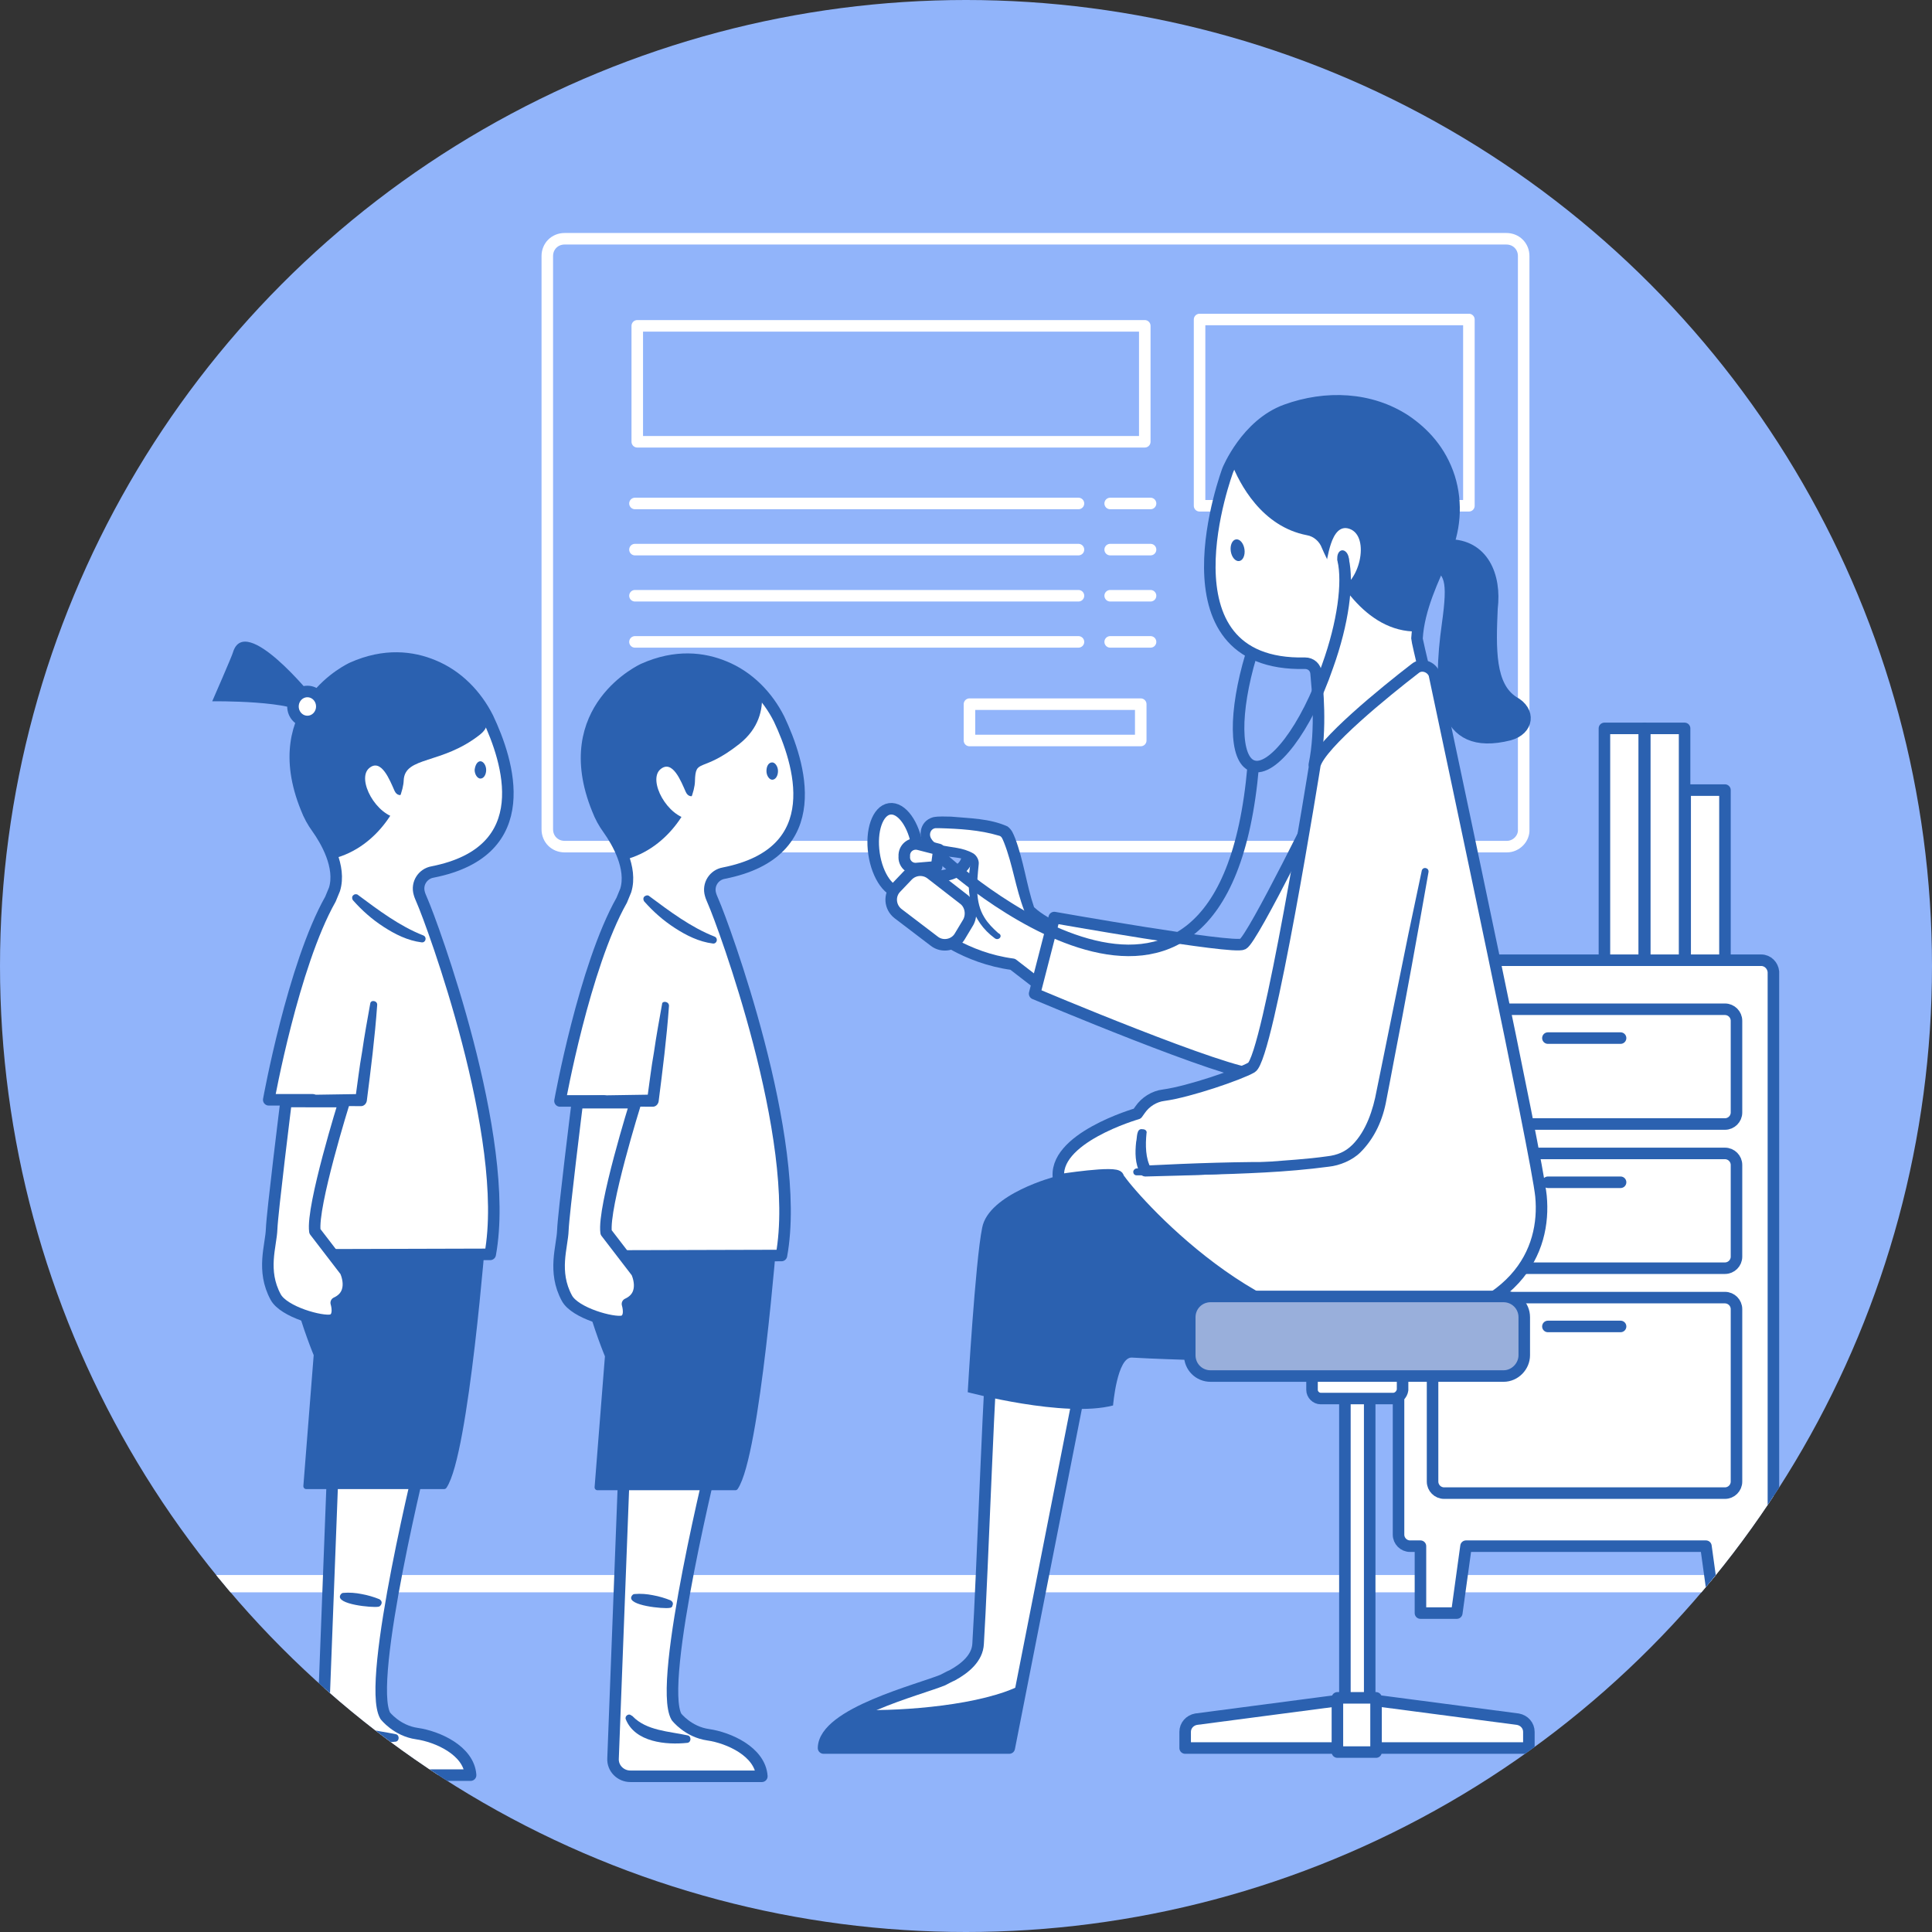 <?xml version="1.0" encoding="utf-8"?>
<!-- Generator: Adobe Illustrator 28.2.0, SVG Export Plug-In . SVG Version: 6.00 Build 0)  -->
<svg version="1.1" id="レイヤー_1" xmlns="http://www.w3.org/2000/svg" xmlns:xlink="http://www.w3.org/1999/xlink" x="0px"
	 y="0px" viewBox="0 0 335 335" enable-background="new 0 0 335 335" xml:space="preserve">
<rect x="0" y="0" width="335" height="335" fill="#333333" stroke="none"/>
<g>
	<defs>
		<circle id="SVGID_1_" cx="167.5" cy="167.5" r="167.5"/>
	</defs>
	<clipPath id="SVGID_00000133526945266803303970000009909922072999225254_">
		<use xlink:href="#SVGID_1_"  overflow="visible"/>
	</clipPath>
	<g clip-path="url(#SVGID_00000133526945266803303970000009909922072999225254_)">
		<rect x="-32.5" y="-32.5" fill="#91B4FA" width="400" height="400"/>
		<g>
			
				<line fill="none" stroke="#FFFFFF" stroke-width="3" stroke-linecap="round" stroke-linejoin="round" stroke-miterlimit="10" x1="-32.4" y1="274.6" x2="363.3" y2="274.6"/>
			<g>
				
					<path fill="none" stroke="#FFFFFF" stroke-width="2" stroke-linecap="round" stroke-linejoin="round" stroke-miterlimit="10" d="
					M261.3,146.8H97.9c-1.7,0-3-1.3-3-3V44.4c0-1.7,1.3-3,3-3h163.3c1.7,0,3,1.3,3,3v99.4C264.3,145.4,262.9,146.8,261.3,146.8z"/>
				
					<rect x="110.5" y="56.5" fill="none" stroke="#FFFFFF" stroke-width="2" stroke-linecap="round" stroke-linejoin="round" stroke-miterlimit="10" width="88" height="20.1"/>
				
					<path fill="none" stroke="#FFFFFF" stroke-width="2" stroke-linecap="round" stroke-linejoin="round" stroke-miterlimit="10" d="
					M110.1,87.3c0,0,52.4,0,76.9,0"/>
				
					<path fill="none" stroke="#FFFFFF" stroke-width="2" stroke-linecap="round" stroke-linejoin="round" stroke-miterlimit="10" d="
					M192.5,87.3c4.4,0,7,0,7,0"/>
				
					<path fill="none" stroke="#FFFFFF" stroke-width="2" stroke-linecap="round" stroke-linejoin="round" stroke-miterlimit="10" d="
					M110.1,95.3c0,0,52.4,0,76.9,0"/>
				
					<path fill="none" stroke="#FFFFFF" stroke-width="2" stroke-linecap="round" stroke-linejoin="round" stroke-miterlimit="10" d="
					M192.5,95.3c4.4,0,7,0,7,0"/>
				
					<path fill="none" stroke="#FFFFFF" stroke-width="2" stroke-linecap="round" stroke-linejoin="round" stroke-miterlimit="10" d="
					M110.1,103.3c0,0,52.4,0,76.9,0"/>
				
					<path fill="none" stroke="#FFFFFF" stroke-width="2" stroke-linecap="round" stroke-linejoin="round" stroke-miterlimit="10" d="
					M192.5,103.3c4.4,0,7,0,7,0"/>
				
					<path fill="none" stroke="#FFFFFF" stroke-width="2" stroke-linecap="round" stroke-linejoin="round" stroke-miterlimit="10" d="
					M110.1,111.3c0,0,52.4,0,76.9,0"/>
				
					<path fill="none" stroke="#FFFFFF" stroke-width="2" stroke-linecap="round" stroke-linejoin="round" stroke-miterlimit="10" d="
					M192.5,111.3c4.4,0,7,0,7,0"/>
				
					<rect x="168.1" y="122.1" fill="none" stroke="#FFFFFF" stroke-width="2" stroke-linecap="round" stroke-linejoin="round" stroke-miterlimit="10" width="29.7" height="6.3"/>
				
					<rect x="208" y="55.4" fill="none" stroke="#FFFFFF" stroke-width="2" stroke-linecap="round" stroke-linejoin="round" stroke-miterlimit="10" width="46.7" height="32.3"/>
			</g>
			<g>
				
					<rect x="278.2" y="126.3" fill="#FFFFFF" stroke="#2B61B0" stroke-width="2" stroke-linecap="round" stroke-linejoin="round" stroke-miterlimit="10" width="6.9" height="42.6"/>
				
					<rect x="285.2" y="126.3" fill="#FFFFFF" stroke="#2B61B0" stroke-width="2" stroke-linecap="round" stroke-linejoin="round" stroke-miterlimit="10" width="6.9" height="42.6"/>
				
					<rect x="292.2" y="137" fill="#FFFFFF" stroke="#2B61B0" stroke-width="2" stroke-linecap="round" stroke-linejoin="round" stroke-miterlimit="10" width="6.9" height="31.9"/>
				
					<path fill="#FFFFFF" stroke="#2B61B0" stroke-width="2" stroke-linecap="round" stroke-linejoin="round" stroke-miterlimit="10" d="
					M305.4,166.5h-60.9c-1.1,0-2,0.9-2,2v97.6c0,1.1,0.9,2,2,2h1.8v11.6h6.3l1.6-11.6h41.6l1.6,11.6h6.3v-11.6h1.8c1.1,0,2-0.9,2-2
					v-97.6C307.4,167.4,306.5,166.5,305.4,166.5z"/>
				<g>
					
						<path fill="#FFFFFF" stroke="#2B61B0" stroke-width="2" stroke-linecap="round" stroke-linejoin="round" stroke-miterlimit="10" d="
						M299.1,194.9h-48.7c-1.1,0-2-0.9-2-2V177c0-1.1,0.9-2,2-2h48.7c1.1,0,2,0.9,2,2v15.9C301.1,194,300.2,194.9,299.1,194.9z"/>
					
						<line fill="none" stroke="#2B61B0" stroke-width="2" stroke-linecap="round" stroke-linejoin="round" stroke-miterlimit="10" x1="268.4" y1="180" x2="281" y2="180"/>
				</g>
				<g>
					
						<path fill="#FFFFFF" stroke="#2B61B0" stroke-width="2" stroke-linecap="round" stroke-linejoin="round" stroke-miterlimit="10" d="
						M299.1,219.9h-48.7c-1.1,0-2-0.9-2-2V202c0-1.1,0.9-2,2-2h48.7c1.1,0,2,0.9,2,2v15.9C301.1,219,300.2,219.9,299.1,219.9z"/>
					
						<line fill="none" stroke="#2B61B0" stroke-width="2" stroke-linecap="round" stroke-linejoin="round" stroke-miterlimit="10" x1="268.4" y1="205" x2="281" y2="205"/>
				</g>
				<g>
					
						<path fill="#FFFFFF" stroke="#2B61B0" stroke-width="2" stroke-linecap="round" stroke-linejoin="round" stroke-miterlimit="10" d="
						M299.1,258.9h-48.7c-1.1,0-2-0.9-2-2V227c0-1.1,0.9-2,2-2h48.7c1.1,0,2,0.9,2,2v29.9C301.1,258,300.2,258.9,299.1,258.9z"/>
					
						<line fill="none" stroke="#2B61B0" stroke-width="2" stroke-linecap="round" stroke-linejoin="round" stroke-miterlimit="10" x1="268.4" y1="230" x2="281" y2="230"/>
				</g>
			</g>
			<g>
				
					<ellipse transform="matrix(0.989 -0.145 0.145 0.989 -19.768 24.128)" fill="#FFFFFF" stroke="#2B61B0" stroke-width="2" stroke-linecap="round" stroke-linejoin="round" stroke-miterlimit="10" cx="155.4" cy="147.5" rx="3.8" ry="7.3"/>
				<g>
					
						<path fill="#FFFFFF" stroke="#2B61B0" stroke-width="2" stroke-linecap="round" stroke-linejoin="round" stroke-miterlimit="10" d="
						M172.4,148.2l-4.8-1.5c1.4,5.3-5.5,5.3-5.5,5.3l-0.2,9.5c0,0,5.4,4.6,13.7,5.7l4.4,3.4l2.6-5.1L172.4,148.2z"/>
					<g>
						<path fill="#FFFFFF" d="M172.9,162.2c-6.2-4.7-3.4-11.4-3.9-13s-4.6-1.4-6.7-2.1c-0.7-0.3-1.2-0.9-1.6-1.6
							c-0.7-1.3,0.3-2.9,1.7-2.9c3.6-0.1,10.6,0.7,11.8,1.6c1.6,1.3,3.5,12.6,4.4,13.7s5.2,3.2,5.2,3.2l-2.5,6.7"/>
						<path fill="#2B61B0" d="M172.5,162.7c-4.2-3.1-5-7.6-4.3-12.5c0-0.2,0-0.4,0-0.6c0-0.2,0-0.2-0.2-0.3
							c-2.1-1.1-5.5-0.3-7.3-2.2c-1.7-1.7-1.4-4.7,1.1-5.4c1-0.2,2.1-0.1,3.1-0.1c3.2,0.3,6.7,0.3,9.8,1.7c0.8,0.6,1,1.3,1.3,2
							c1.5,3.9,2,8.2,3.3,12c1.4,1.3,3.2,2.2,4.9,3.1c0.4,0.2,0.5,0.6,0.4,1l-2.7,6.7c-0.1,0.3-0.5,0.5-0.8,0.4s-0.5-0.5-0.4-0.8
							l2.4-6.8l0.4,1c-1.2-0.6-2.3-1.1-3.4-1.8c-0.9-0.5-2.1-1.1-2.5-2.2c-1.5-3.9-2-8-3.5-11.8c-0.3-0.7-0.4-1.1-0.9-1.2
							c-3.3-1-6.9-1.2-10.4-1.3h-0.5c-0.8,0-1.3,0.9-0.9,1.7c0.4,0.7,0.8,1,1.6,1.2c2,0.5,3.9,0.4,5.8,1.5c0.6,0.4,1,1.2,0.9,1.9
							c-0.3,3.1-0.7,6.5,1,9.2c0.6,1,1.5,1.9,2.4,2.7C174,162.2,173.2,163.2,172.5,162.7L172.5,162.7z"/>
					</g>
					
						<path fill="#FFFFFF" stroke="#2B61B0" stroke-width="2" stroke-linecap="round" stroke-linejoin="round" stroke-miterlimit="10" d="
						M167.9,159.9l-1.5,2.5c-0.9,1.5-3,1.9-4.4,0.8l-6.3-4.8c-1.4-1.1-1.6-3.2-0.3-4.5l2-2.1c1.1-1.1,2.8-1.2,4-0.3l5.8,4.5
						C168.3,156.9,168.6,158.6,167.9,159.9z"/>
				</g>
				<g>
					
						<path fill="#FFFFFF" stroke="#2B61B0" stroke-width="2" stroke-linecap="round" stroke-linejoin="round" stroke-miterlimit="10" d="
						M172.3,231.9c-0.6,1.2-2,42.2-2.7,53.1c-0.1,2.5-2.3,4.3-4.5,5.5c-0.5,0.2-1,0.5-1.6,0.8c-4.1,1.7-20.6,5.8-20.7,11.8H175
						l13.6-69.1L172.3,231.9z"/>
					<path fill="#2B61B0" d="M149.2,296.5c-3.6,1.8-6.5,3.9-6.5,6.4h32.2l2.3-10.8C170.3,295.7,156.6,296.7,149.2,296.5z"/>
				</g>
				
					<path fill="#FFFFFF" stroke="#2B61B0" stroke-width="2" stroke-linecap="round" stroke-linejoin="round" stroke-miterlimit="10" d="
					M229.7,137.3c0,0-12.5,25.6-14.2,26.4c-1.7,0.9-32.7-4.6-32.7-4.6l-3.4,13.2c0,0,33.6,14.2,38.7,14c5.2-0.2,9.1-5.1,9.7-5.5
					s6.8-10.4,6.8-10.4L229.7,137.3z"/>
				<path fill="#2B61B0" d="M194.7,202.6L183,204c0,0-11.6,3-12.7,8.9c-1.2,5.9-2.5,28.5-2.5,28.5s16.8,4.5,25.2,2.3
					c0,0,0.7-8.5,3.3-8.3s51.9,2.4,53.3-2.5s-10.4-26.6-10.4-26.6L194.7,202.6z"/>
				<g>
					
						<path fill="#FFFFFF" stroke="#2B61B0" stroke-width="2" stroke-linecap="round" stroke-linejoin="round" stroke-miterlimit="10" d="
						M227.9,132.6c1.3-6.2,0.5-13.6,0.3-15.9c-0.1-1-0.9-1.7-1.9-1.7c-26.2,0.6-13.4-33.5-13.4-33.5s3.2-7.9,10.1-10.4
						c6.9-2.5,14.6-2.2,20.7,1.8c3.1,2.1,6.1,5.2,7.6,9.9c1.4,4.5,1,9.3-1,13.6c-1.7,3.8-4.3,9.1-4.6,14.3c0,0.5,2.7,11.6,2.7,11.6
						L227.9,132.6z"/>
					<path fill="#2B61B0" d="M243.7,72.9c-6.1-4.1-13.8-4.4-20.7-1.8c-5.2,1.9-8.3,6.8-9.5,9.1c1.4,3.7,5.3,11.1,13.1,12.6
						c1.2,0.2,2.2,1.1,2.6,2.2c1.9,4.4,7.3,14.7,16.6,14.5c0.6-4.8,2.9-9.5,4.5-13.1c1.9-4.3,2.4-9.1,1-13.6
						C249.8,78.2,246.8,75,243.7,72.9z"/>
					<path fill="#FFFFFF" d="M228.4,96.5c0,0,1,2,1.4,1.6s0.8-7.6,4.2-6.4c3.7,1.3,1.7,9.8-2.2,10.5s-4.8-0.3-4.8-0.3"/>
					
						<ellipse transform="matrix(0.989 -0.145 0.145 0.989 -11.574 32.186)" fill="#2B61B0" cx="214.7" cy="95.4" rx="1.2" ry="1.9"/>
				</g>
				
					<path fill="#FFFFFF" stroke="#2B61B0" stroke-width="2" stroke-linecap="round" stroke-linejoin="round" stroke-miterlimit="10" d="
					M245.4,115.9c-5.2,4-16.4,13.1-17.4,16.7c0,0-8.1,50.8-11,52.5c-2.1,1.2-10.8,4.2-15.2,4.8c-1.7,0.2-3.2,1.2-4.1,2.5l-0.5,0.7
					c0,0-15,4.3-13.6,11.5c0,0,10.1-1.6,10.3-0.5s23.2,28.8,46.2,26.6c23-2.1,28-13.9,27.1-23.3c-0.7-7-15.3-75.3-18.5-90.5
					C248.2,115.6,246.5,115,245.4,115.9z"/>
				<g>
					<path fill="#2B61B0" d="M198.8,196.5c-0.2,2-0.2,4.4,0.8,6.1l-0.9-0.5c8-0.4,16.3-0.7,24.3-0.6c0.8,0,0.9,1.2,0,1.3
						c-4,0.3-8.1,0.6-12.2,0.8c-3.5,0.2-8.6,0.3-12.2,0.4c-0.4,0-0.7-0.2-0.9-0.5c-0.9-1.8-0.9-3.6-0.7-5.5c0.2-0.7,0-2.4,1.1-2.2
						C198.7,195.8,198.9,196.2,198.8,196.5L198.8,196.5z"/>
				</g>
				<g>
					<path fill="#2B61B0" d="M247.7,151.2c-1.7,9.7-4.1,23-6,32.7c-0.2,1-1.1,5.9-1.3,6.8c-0.6,3.4-2,6.6-4.5,9.1
						c-1.4,1.4-3.6,2.3-5.5,2.5c-3.8,0.5-7.4,0.8-11.1,1c-7.4,0.4-14.8,0.5-22.2,0.5c-0.4,0-0.6-0.3-0.6-0.6s0.3-0.6,0.6-0.6
						c7.4-0.3,14.8-0.6,22.1-1.1c3.7-0.3,7.4-0.5,10.9-1c1.8-0.2,3.2-0.8,4.4-2c2.4-2.4,3.6-6.1,4.2-9.4l1.1-5.4
						c1.1-5.4,3.3-16.3,4.4-21.7l2.3-10.9C246.6,150.2,247.8,150.4,247.7,151.2L247.7,151.2z"/>
				</g>
				
					<ellipse transform="matrix(0.989 -0.145 0.145 0.989 -11.598 34.859)" fill="#2B61B0" cx="233" cy="96.9" rx="1" ry="1.5"/>
				
					<path fill="none" stroke="#2B61B0" stroke-width="2" stroke-linecap="round" stroke-linejoin="round" stroke-miterlimit="10" d="
					M232.9,97.1c0.9,3.9,0,10.9-2.7,18.4c-3.7,10.8-9.6,18.5-13,17.3c-3.2-1.1-3.2-9.4-0.3-19.1"/>
				
					<path fill="none" stroke="#2B61B0" stroke-width="2" stroke-linecap="round" stroke-linejoin="round" stroke-miterlimit="10" d="
					M163.6,149c0,0,48.4,44.6,53.7-16.1"/>
				
					<path fill="#FFFFFF" stroke="#2B61B0" stroke-width="2" stroke-linecap="round" stroke-linejoin="round" stroke-miterlimit="10" d="
					M162.4,150.3l-3.5,0.3c-1.2,0.1-2.2-0.9-2.1-2.1v-0.3c0.1-1.3,1.3-2.1,2.5-1.8l3.5,0.9L162.4,150.3z"/>
				
					<path fill="#2B61B0" stroke="#2B61B0" stroke-width="2" stroke-linecap="round" stroke-linejoin="round" stroke-miterlimit="10" d="
					M251.2,94.5c5.9,0,8.2,5.3,7.5,11c-0.3,7-0.5,13.5,3.7,16.2c3,1.6,2.6,4.8-0.7,5.7c-11.9,3-12.3-7.6-10.7-19.1
					c1.1-7.9,0.5-9.1-2.5-10.9"/>
				<g>
					
						<path fill="#FFFFFF" stroke="#2B61B0" stroke-width="2" stroke-linecap="round" stroke-linejoin="round" stroke-miterlimit="10" d="
						M233.4,303.1h-27.9v-2.8c0-1.1,0.8-2,1.9-2.2l25.9-3.4v8.4H233.4z"/>
					
						<path fill="#FFFFFF" stroke="#2B61B0" stroke-width="2" stroke-linecap="round" stroke-linejoin="round" stroke-miterlimit="10" d="
						M237.2,303.1h27.9v-2.8c0-1.1-0.8-2-1.9-2.2l-25.9-3.4v8.4H237.2z"/>
					
						<rect x="233.2" y="241.1" fill="#FFFFFF" stroke="#2B61B0" stroke-width="2" stroke-linecap="round" stroke-linejoin="round" stroke-miterlimit="10" width="4.3" height="62.1"/>
					
						<path fill="#FFFFFF" stroke="#2B61B0" stroke-width="2" stroke-linecap="round" stroke-linejoin="round" stroke-miterlimit="10" d="
						M241.6,242.5H229c-0.8,0-1.5-0.7-1.5-1.5v-5.8c0-0.8,0.7-1.5,1.5-1.5h12.7c0.8,0,1.5,0.7,1.5,1.5v5.8
						C243.1,241.8,242.4,242.5,241.6,242.5z"/>
					
						<rect x="231.9" y="294.4" fill="#FFFFFF" stroke="#2B61B0" stroke-width="2" stroke-linecap="round" stroke-linejoin="round" stroke-miterlimit="10" width="6.7" height="9.4"/>
					
						<path fill="#99AFDB" stroke="#2B61B0" stroke-width="2" stroke-linecap="round" stroke-linejoin="round" stroke-miterlimit="10" d="
						M260.7,238.6h-50.8c-2,0-3.6-1.6-3.6-3.6v-6.6c0-2,1.6-3.6,3.6-3.6h50.8c2,0,3.6,1.6,3.6,3.6v6.6
						C264.3,236.9,262.7,238.6,260.7,238.6z"/>
				</g>
			</g>
			<g>
				<g>
					
						<path fill="#FFFFFF" stroke="#2B61B0" stroke-width="2" stroke-linecap="round" stroke-linejoin="round" stroke-miterlimit="10" d="
						M124,251.4c0,0-10.1,40.4-6.7,46.3c0,0,2,2.6,5.5,3.1s9,2.9,9.3,7.2h-22.8c-1.7,0-3.1-1.4-3-3.1l2.3-60.2L124,251.4z"/>
					<g>
						<path fill="#2B61B0" d="M109.7,297.6c2.4,2.5,6.3,2.6,9.5,3.3c0.7,0.1,0.7,1.2,0,1.3c-3.7,0.4-9.1-0.1-10.7-4.1
							c-0.2-0.6,0.6-1.1,1-0.6C109.5,297.4,109.7,297.6,109.7,297.6L109.7,297.6z"/>
					</g>
					<g>
						<path fill="#2B61B0" d="M116.1,278.8c-1,0.2-7.4-0.4-6.6-2c0.1-0.2,0.3-0.4,0.5-0.4c1.1-0.1,2.2,0,3.2,0.2
							c1.1,0.2,2.1,0.5,3.1,0.9c0.3,0.2,0.5,0.5,0.3,0.9C116.6,278.6,116.4,278.8,116.1,278.8L116.1,278.8z"/>
					</g>
				</g>
				<path fill="#2B61B0" stroke="#2B61B0" stroke-linecap="round" stroke-linejoin="round" stroke-miterlimit="10" d="M134.3,213.4
					c0,0-3,38.9-6.8,44.5h-23.9l1.8-22.8c0,0-8.1-19.3-3.3-25.2C106.9,204,134.3,213.4,134.3,213.4z"/>
				
					<path fill="#FFFFFF" stroke="#2B61B0" stroke-width="2" stroke-linecap="round" stroke-linejoin="round" stroke-miterlimit="10" d="
					M108.5,154.4c1.2-3.9-1.5-8.5-3-10.6c-0.8-1.1-1.4-2.2-1.9-3.5c-7.1-17.5,8-24.3,8-24.3c5.6-2.5,10.4-1.9,14-0.4
					c4.2,1.7,7.5,5.1,9.5,9.1c3.5,7.4,8.7,23.1-9.6,26.7c-1.7,0.3-2.8,2-2.3,3.7c0.1,0.4,0.3,0.8,0.5,1.3
					c1.6,3.6,15.5,41.1,11.8,61.3l-36,0.1l5.2-26.9h-7.6c0,0,4.2-23.3,10.7-34.8L108.5,154.4z"/>
				<path fill="#2B61B0" d="M133.9,132.2c0.5,0,1,0.7,1,1.5s-0.4,1.5-1,1.5c-0.5,0-1-0.7-1-1.5C132.9,132.8,133.3,132.2,133.9,132.2
					z"/>
				<g>
					<path fill="#2B61B0" d="M116,174.4c-0.4,5.6-1.1,11.1-1.8,16.6c-0.1,0.5-0.5,0.9-1,0.9c-5.3,0-10.9-0.1-16.2-0.4
						c-0.8,0-0.8-1.2,0-1.3c5.3-0.3,10.9-0.3,16.2-0.4l-1,0.9c0.4-2.8,0.7-5.5,1.2-8.3c0.4-2.8,0.9-5.5,1.4-8.3
						C114.8,173.5,116,173.6,116,174.4L116,174.4z"/>
				</g>
				<g>
					<path fill="#2B61B0" d="M112.6,155.4c3.5,2.6,7.2,5.4,11.3,7c0.7,0.3,0.4,1.3-0.3,1.2c-2.4-0.3-4.6-1.4-6.6-2.7
						s-3.7-2.8-5.3-4.6c-0.2-0.3-0.2-0.7,0.1-0.9C112.1,155.2,112.4,155.2,112.6,155.4L112.6,155.4z"/>
				</g>
				<path fill="#2B61B0" d="M111.5,116.1c5.6-2.5,10.4-1.9,14-0.4c2.6,1.1,4.8,2.7,6.6,4.7c0.2,2.6-0.5,5.9-3.9,8.6
					c-6.6,5.2-7.6,2.3-7.7,6.5c-0.1,3.4-4.2,11.6-12.3,13.6c-0.7-2.2-1.9-4.1-2.8-5.3c-0.8-1.1-1.4-2.2-1.9-3.5
					C96.5,122.9,111.5,116.1,111.5,116.1z"/>
				<path fill="#FFFFFF" d="M121.8,137c-0.1,0.2-2.1,2.1-2.9,0.3s-2.3-5.7-4.4-3.9c-2.2,1.9,1.2,8.3,5.2,8.7L121.8,137z"/>
				
					<path fill="#FFFFFF" stroke="#2B61B0" stroke-width="2" stroke-linecap="round" stroke-linejoin="round" stroke-miterlimit="10" d="
					M110.2,191.2c0,0-5.7,18.2-5.1,22.5l5.3,6.9c0,0,1.9,3.9-1.6,5.5c0,0,0.8,2.5-0.8,3c-1.7,0.4-8.3-1.4-9.7-4
					c-2.5-4.6-0.8-8.9-0.7-11.8c0.1-2.8,2.5-22.1,2.5-22.1L110.2,191.2L110.2,191.2z"/>
			</g>
			<g>
				<g>
					<g>
						
							<path fill="#FFFFFF" stroke="#2B61B0" stroke-width="2" stroke-linecap="round" stroke-linejoin="round" stroke-miterlimit="10" d="
							M73.5,251.2c0,0-10.1,40.4-6.7,46.3c0,0,2,2.6,5.5,3.1s9,2.9,9.3,7.2H58.8c-1.7,0-3.1-1.4-3-3.1l2.3-60.2L73.5,251.2z"/>
						<g>
							<path fill="#2B61B0" d="M59.1,297.4c2.4,2.5,6.3,2.6,9.5,3.3c0.7,0.1,0.7,1.2,0,1.3c-3.7,0.4-9.1-0.1-10.7-4.1
								c-0.2-0.6,0.6-1.1,1-0.6C59,297.2,59.1,297.4,59.1,297.4L59.1,297.4z"/>
						</g>
						<g>
							<path fill="#2B61B0" d="M65.6,278.6c-1,0.2-7.4-0.4-6.6-2c0.1-0.2,0.3-0.4,0.5-0.4c1.1-0.1,2.2,0,3.2,0.2
								c1.1,0.2,2.1,0.5,3.1,0.9c0.3,0.2,0.5,0.5,0.3,0.9C66,278.4,65.8,278.6,65.6,278.6L65.6,278.6z"/>
						</g>
					</g>
					<path fill="#2B61B0" stroke="#2B61B0" stroke-linecap="round" stroke-linejoin="round" stroke-miterlimit="10" d="M83.8,213.2
						c0,0-3,38.9-6.8,44.5H53.1l1.8-22.8c0,0-8.1-19.3-3.3-25.2S83.8,213.2,83.8,213.2z"/>
					
						<path fill="#FFFFFF" stroke="#2B61B0" stroke-width="2" stroke-linecap="round" stroke-linejoin="round" stroke-miterlimit="10" d="
						M58,154.2c1.2-3.9-1.5-8.5-3-10.6c-0.8-1.1-1.4-2.2-1.9-3.5c-7.1-17.5,8-24.3,8-24.3c5.6-2.5,10.4-1.9,14-0.4
						c4.2,1.7,7.5,5.1,9.5,9.1c3.5,7.4,8.7,23.1-9.6,26.7c-1.7,0.3-2.8,2-2.3,3.7c0.1,0.4,0.3,0.8,0.5,1.3
						c1.6,3.6,15.5,41.1,11.8,61.3l-36,0.1l5.2-26.9h-7.6c0,0,4.2-23.3,10.7-34.8L58,154.2z"/>
					<path fill="#2B61B0" d="M83.3,132c0.5,0,1,0.7,1,1.5s-0.4,1.5-1,1.5c-0.5,0-1-0.7-1-1.5C82.4,132.6,82.8,132,83.3,132z"/>
					<g>
						<path fill="#2B61B0" d="M65.4,174.3c-0.4,5.6-1.1,11.1-1.8,16.6c-0.1,0.5-0.5,0.9-1,0.9c-5.3,0-10.9-0.1-16.2-0.4
							c-0.8,0-0.8-1.2,0-1.3c5.3-0.3,10.9-0.3,16.2-0.4l-1,0.9c0.4-2.8,0.7-5.5,1.2-8.3c0.4-2.8,0.9-5.5,1.4-8.3
							C64.3,173.3,65.5,173.5,65.4,174.3L65.4,174.3z"/>
					</g>
					<g>
						<path fill="#2B61B0" d="M62.1,155.2c3.5,2.6,7.2,5.4,11.3,7c0.7,0.3,0.4,1.3-0.3,1.2c-2.4-0.3-4.6-1.4-6.6-2.7
							s-3.7-2.8-5.3-4.6c-0.2-0.3-0.2-0.7,0.1-0.9C61.5,155,61.9,155,62.1,155.2L62.1,155.2z"/>
					</g>
					<path fill="#2B61B0" d="M61,115.9c5.6-2.5,10.4-1.9,14-0.4c2.6,1.1,4.8,2.7,6.6,4.7c0.2,2.6,5,4.5,1.6,7.2
						c-6.6,5.2-13,3.7-13.2,7.9c-0.1,3.4-4.2,11.6-12.3,13.6c-0.7-2.2-1.9-4.1-2.8-5.3c-0.8-1.1-1.4-2.2-1.9-3.5
						C46,122.7,61,115.9,61,115.9z"/>
					<path fill="#FFFFFF" d="M71.3,136.8c-0.1,0.2-2.1,2.1-2.9,0.3s-2.3-5.7-4.4-3.9c-2.2,1.9,1.2,8.3,5.2,8.7L71.3,136.8z"/>
					
						<path fill="#FFFFFF" stroke="#2B61B0" stroke-width="2" stroke-linecap="round" stroke-linejoin="round" stroke-miterlimit="10" d="
						M59.7,191c0,0-5.7,18.2-5.1,22.5l5.3,6.9c0,0,1.9,3.9-1.6,5.5c0,0,0.8,2.5-0.8,3c-1.7,0.4-8.3-1.4-9.7-4
						c-2.5-4.6-0.8-8.9-0.7-11.8c0.1-2.8,2.5-22.1,2.5-22.1L59.7,191L59.7,191z"/>
				</g>
				<path fill="#2B61B0" d="M54.3,120.9c0,0-11.8-14.7-13.9-7.8c-0.1,0.5-3.6,8.5-3.6,8.5s14.8-0.2,16.5,2.5"/>
				
					<ellipse fill="#FFFFFF" stroke="#2B61B0" stroke-width="2" stroke-linecap="round" stroke-linejoin="round" stroke-miterlimit="10" cx="53.3" cy="122.5" rx="2.5" ry="2.6"/>
			</g>
		</g>
	</g>
</g>
</svg>
